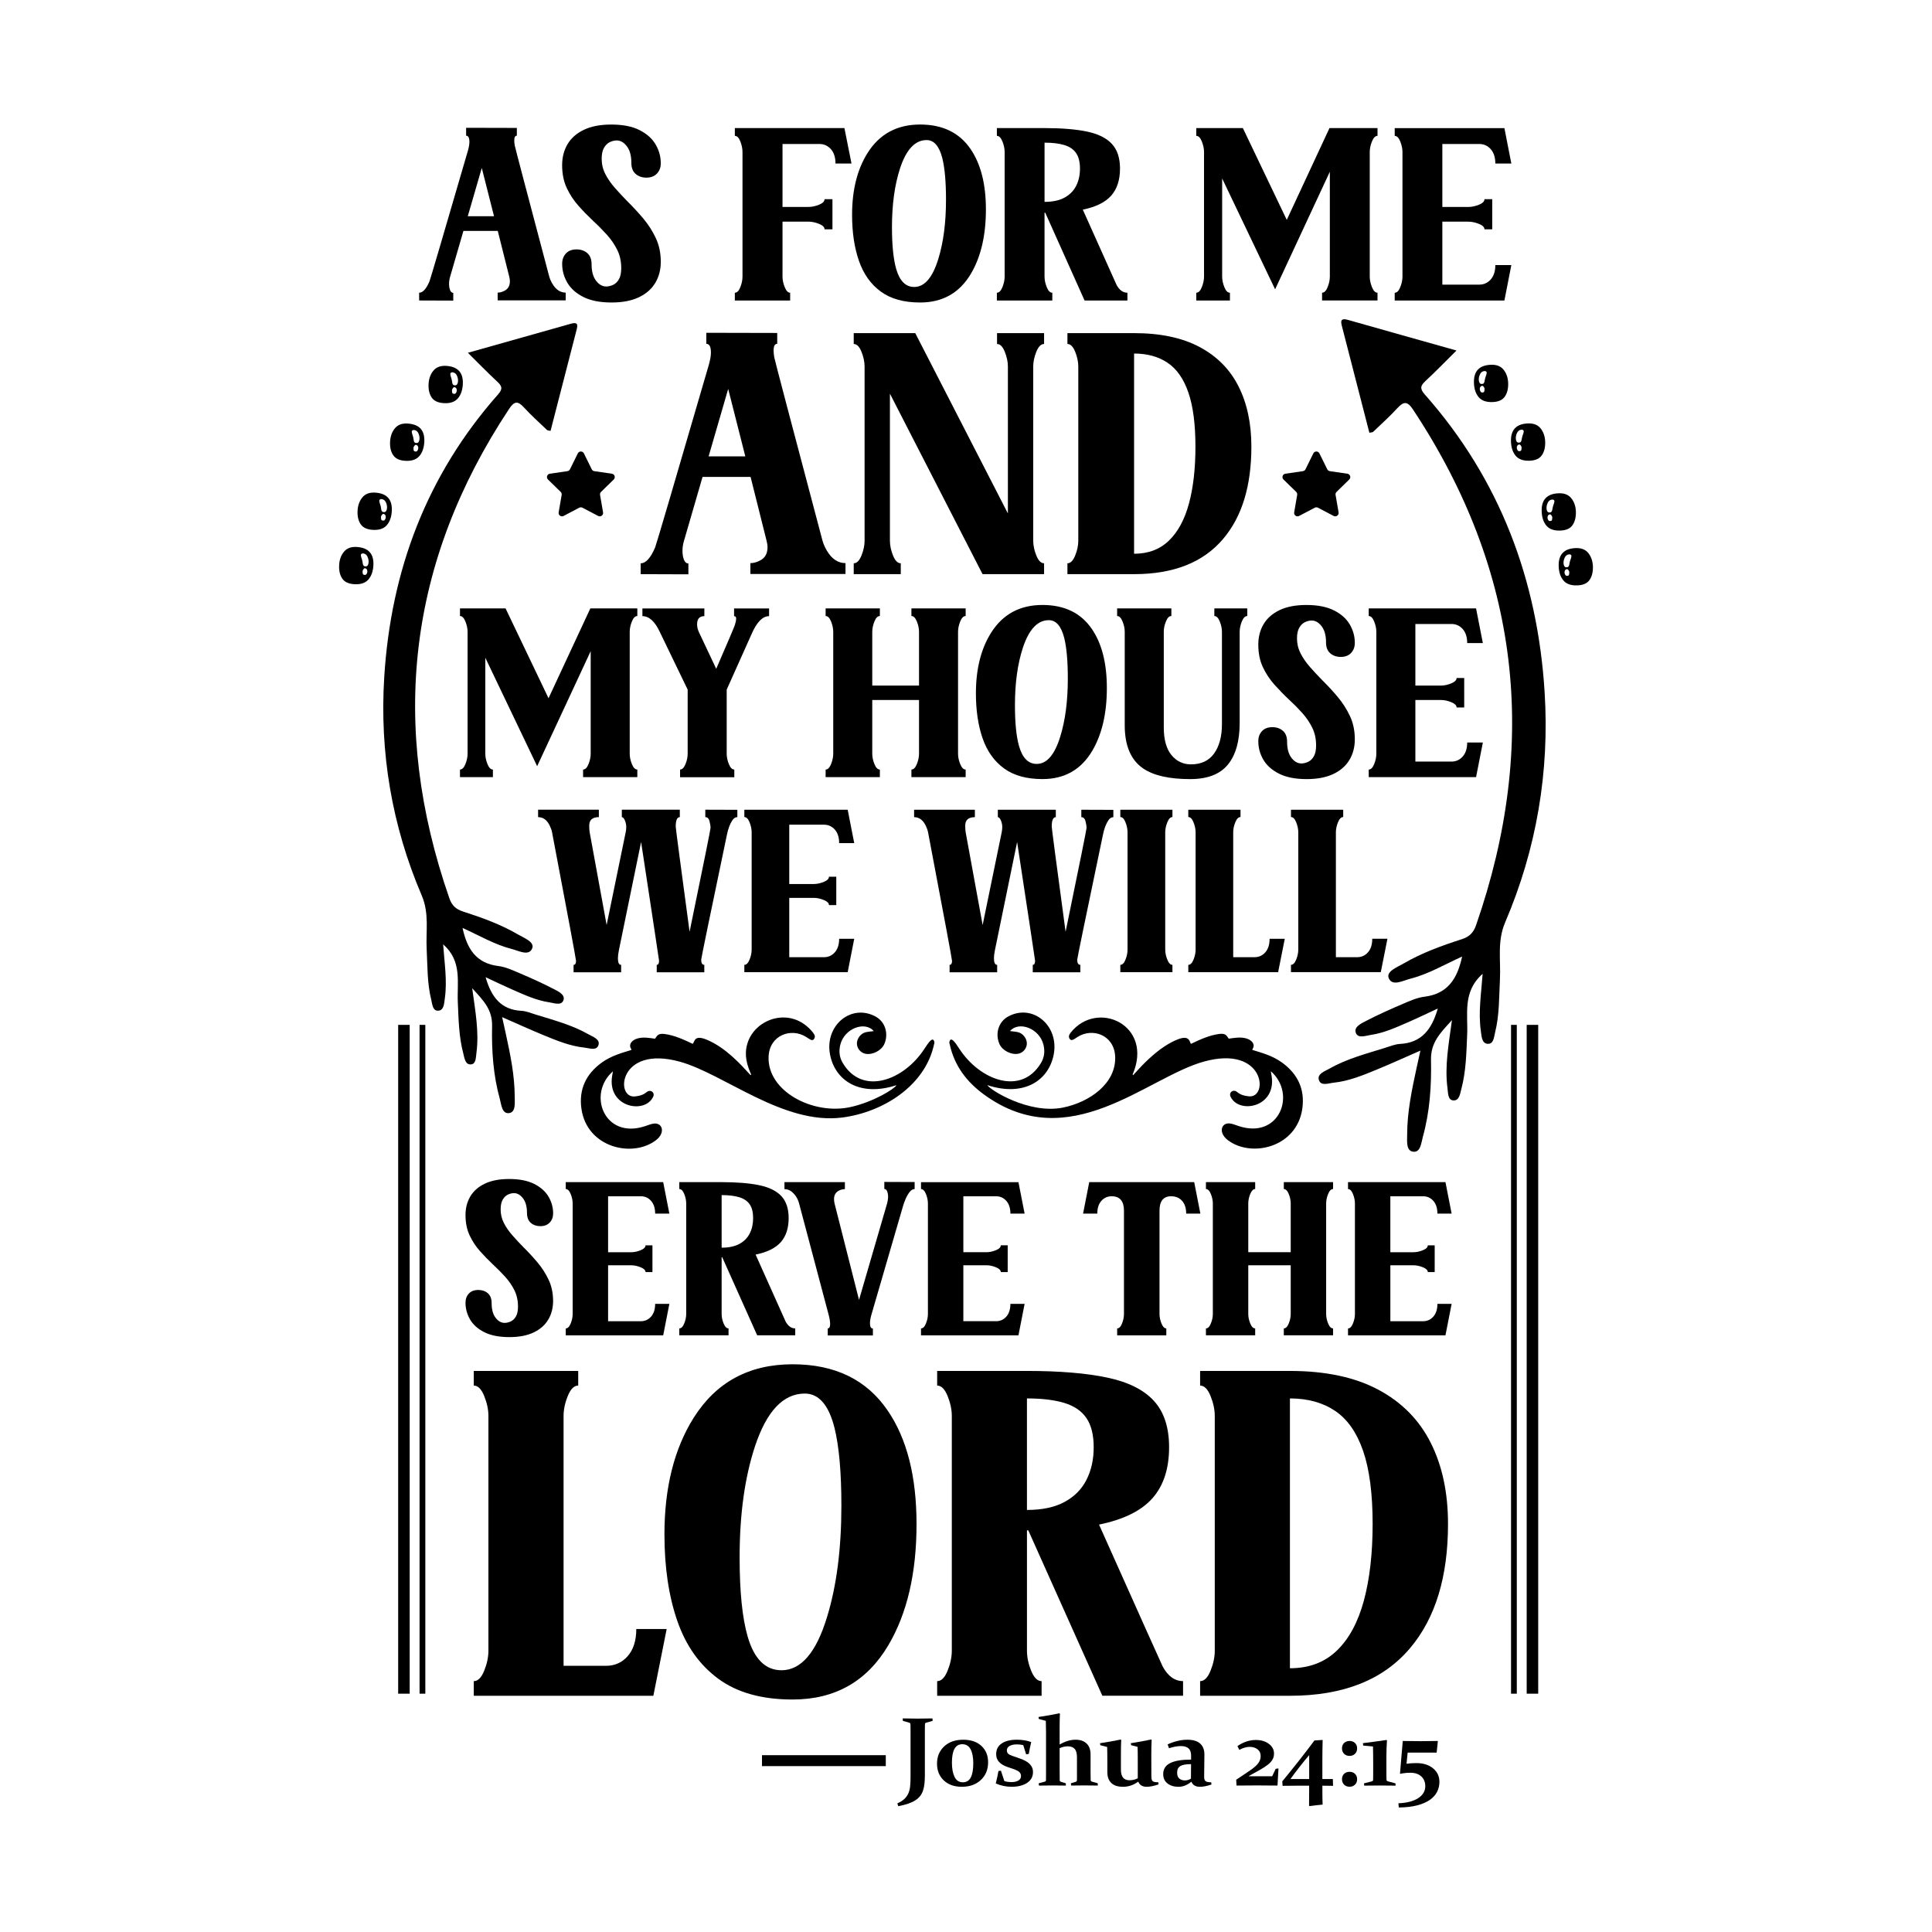 <?xml version="1.0" encoding="utf-8"?>
<svg xmlns="http://www.w3.org/2000/svg" xmlns:xlink="http://www.w3.org/1999/xlink" version="1.1" id="Layer_1" x="0px" y="0px" viewBox="0 0 1080 1080" style="enable-background:new 0 0 1080 1080;" xml:space="preserve">
<g>
	<path d="M350.92,925.75c-3.18,3.64-7.25,5.45-12.21,5.45h-23.67V791.52c0-3.55,0.78-7.27,2.35-11.15c1.57-3.88,3.51-5.83,5.83-5.83   v-8.18h-58.38v8.18c2.31,0,4.25,1.94,5.83,5.83c1.57,3.88,2.36,7.6,2.36,11.15v131.26c0,3.55-0.79,7.27-2.36,11.16   c-1.57,3.88-3.51,5.83-5.83,5.83v8.18h100.39l7.44-37.31h-16.98C355.69,917.07,354.09,922.11,350.92,925.75z"></path>
	<path d="M496.24,788.54c-11.73-17.27-29.46-25.9-53.17-25.9c-24.29,0-42.72,9.96-55.28,29.87c-10.91,17.35-16.36,39.08-16.36,65.19   c0,18.43,2.4,34.56,7.19,48.4c4.79,13.84,12.43,24.62,22.93,32.35c10.49,7.73,24.33,11.59,41.52,11.59   c23.71,0,41.56-10.12,53.54-30.37c10.49-17.76,15.74-40.32,15.74-67.67C512.35,825.4,506.98,804.24,496.24,788.54z M462.28,904.06   c-6.03,19.75-14.5,29.62-25.41,29.62c-9.01,0-15.33-6.32-18.96-18.96c-2.97-10.33-4.46-25.04-4.46-44.12   c0-23.96,2.85-44.62,8.55-61.97c6.53-19.75,15.82-29.62,27.89-29.62c7.85,0,13.39,6.4,16.61,19.21   c2.56,10.33,3.84,24.87,3.84,43.63C470.33,865.88,467.65,886.62,462.28,904.06z"></path>
	<path d="M574.82,855.47l41.4,92.46h45.12v-8.18c-4.63,0-8.43-2.73-11.4-8.18c-0.58-1.16-12.44-27.6-35.57-79.32   c13.72-2.81,23.67-7.72,29.87-14.75c6.2-7.02,9.29-16.53,9.29-28.51c0-11.07-2.83-19.71-8.49-25.9   c-5.66-6.2-14.36-10.54-26.09-13.01c-11.73-2.48-26.69-3.72-44.87-3.72h-50.2v8.18c2.31,0,4.25,1.94,5.83,5.83   c1.57,3.88,2.36,7.6,2.36,11.15v131.26c0,3.55-0.79,7.27-2.36,11.16c-1.57,3.88-3.51,5.83-5.83,5.83v8.18h58.38v-8.18   c-2.31,0-4.26-1.94-5.83-5.83c-1.57-3.88-2.35-7.6-2.35-11.16v-67.3H574.82z M574.07,781.73c8.43,0,15.41,0.85,20.95,2.54   c5.54,1.69,9.65,4.52,12.33,8.49c2.68,3.97,4.03,9.38,4.03,16.24c0,6.86-1.34,12.93-4.03,18.22c-2.69,5.29-6.78,9.42-12.27,12.39   c-5.5,2.97-12.5,4.46-21.01,4.46V781.73z"></path>
	<path d="M770.46,776.83c-13.1-6.98-29.56-10.47-49.39-10.47h-50.2v8.18c2.31,0,4.26,1.94,5.83,5.83c1.57,3.88,2.36,7.6,2.36,11.15   v131.26c0,3.55-0.79,7.27-2.36,11.16c-1.57,3.88-3.51,5.83-5.83,5.83v8.18h50.2c29.83,0,52.22-8.88,67.18-26.65   c14.13-16.69,21.2-39.83,21.2-69.41c0-17.43-3.22-32.55-9.67-45.36C793.33,793.71,783.56,783.81,770.46,776.83z M762.41,894.76   c-3.27,12.07-8.3,21.38-15.12,27.95s-15.55,9.85-26.21,9.85V781.73c9.92,0,18.32,2.31,25.22,6.94c6.9,4.63,12.12,12.08,15.68,22.37   c3.55,10.29,5.33,23.9,5.33,40.84C767.3,868.41,765.67,882.7,762.41,894.76z"></path>
	<path d="M253.4,163.71c-0.79,0-1.38-0.49-1.78-1.48c-0.4-0.99-0.59-2.18-0.59-3.59c0-1.36,0.2-2.67,0.59-3.95l7.43-25.6h19.21   l6.38,25.46c0.26,0.97,0.39,1.87,0.39,2.7c0,2.59-1.08,4.39-3.22,5.4c-1.23,0.62-2.43,0.92-3.62,0.92v4.34h38.03v-4.34   c-3.03,0-5.53-1.69-7.5-5.07c-0.79-1.36-1.36-2.68-1.71-3.95c-12.68-47.81-19.1-72.25-19.28-73.3c-0.18-1.05-0.26-1.95-0.26-2.7   c0-1.8,0.48-2.7,1.45-2.7v-4.34l-28.36-0.07v4.41c1.23,0,1.84,1.16,1.84,3.49c0,1.27-0.26,2.85-0.79,4.74   c-13.86,47.59-21.03,71.98-21.52,73.17c-1.8,4.26-3.73,6.38-5.79,6.38v4.34l19.08,0.07V163.71z M269.32,93.89l6.84,26.98h-14.67   L269.32,93.89z"></path>
	<path d="M342.68,159.26c-1.32,0.59-2.59,0.89-3.82,0.89c-2.15,0-4.05-1.09-5.69-3.26c-1.64-2.17-2.47-5.23-2.47-9.18   c0-2.76-0.8-4.84-2.4-6.22c-1.6-1.38-3.61-2.07-6.02-2.07c-2.54,0-4.52,0.76-5.92,2.27c-1.4,1.51-2.11,3.43-2.11,5.76   c0,3.73,0.95,7.24,2.86,10.53c1.91,3.29,4.9,5.97,8.98,8.03c4.08,2.06,9.34,3.09,15.79,3.09c6.1,0,11.19-0.98,15.26-2.93   c4.08-1.95,7.14-4.64,9.18-8.06c2.04-3.42,3.06-7.33,3.06-11.71c0-4.96-0.93-9.41-2.8-13.36c-1.87-3.95-4.2-7.59-7.01-10.92   c-2.81-3.33-5.72-6.49-8.75-9.47c-2.54-2.59-4.91-5.13-7.11-7.63c-2.19-2.5-3.97-5.08-5.33-7.73c-1.36-2.65-2.04-5.49-2.04-8.52   c0-2.63,0.44-4.69,1.32-6.18c0.88-1.49,1.96-2.54,3.26-3.16c1.29-0.61,2.58-0.92,3.85-0.92c2.11,0,3.99,1.1,5.66,3.29   c1.67,2.19,2.5,5.26,2.5,9.21c0,2.76,0.8,4.84,2.4,6.22c1.6,1.38,3.61,2.07,6.02,2.07c2.5,0,4.46-0.76,5.89-2.27   c1.42-1.51,2.14-3.43,2.14-5.76c0-3.73-0.96-7.24-2.89-10.53c-1.93-3.29-4.94-5.96-9.01-8.03c-4.08-2.06-9.34-3.09-15.79-3.09   c-6.1,0-11.19,0.98-15.27,2.93c-4.08,1.95-7.13,4.63-9.15,8.03c-2.02,3.4-3.03,7.31-3.03,11.75c0,4.83,0.86,9.07,2.57,12.73   c1.71,3.66,3.89,6.99,6.55,9.97c2.65,2.98,5.43,5.83,8.32,8.55c2.72,2.5,5.25,5.06,7.6,7.67c2.35,2.61,4.27,5.42,5.76,8.42   c1.49,3,2.24,6.42,2.24,10.23c0,2.68-0.44,4.76-1.32,6.25C345.09,157.63,344,158.67,342.68,159.26z"></path>
	<path d="M441.71,163.64c-1.18,0-2.19-1.03-3.03-3.09c-0.83-2.06-1.25-4.04-1.25-5.92V123.9h14.48c1.93,0,3.92,0.42,5.96,1.25   s3.06,1.84,3.06,3.03h4.41v-16.84h-4.41c0,1.23-1.02,2.26-3.06,3.09c-2.04,0.83-4.03,1.25-5.96,1.25h-14.48v-35.2h20.53   c2.63,0,4.8,0.96,6.51,2.89c1.71,1.93,2.57,4.61,2.57,8.03h8.95l-3.95-19.8h-61.26v4.34c1.23,0,2.25,1.03,3.06,3.09   c0.81,2.06,1.22,4.04,1.22,5.92v69.68c0,1.89-0.41,3.86-1.22,5.92c-0.81,2.06-1.83,3.09-3.06,3.09v4.34h30.92V163.64z"></path>
	<path d="M492.31,162.95c5.57,4.1,12.92,6.15,22.04,6.15c12.59,0,22.06-5.37,28.42-16.12c5.57-9.43,8.36-21.41,8.36-35.93   c0-14.12-2.85-25.35-8.55-33.69c-6.23-9.17-15.64-13.75-28.23-13.75c-12.9,0-22.68,5.29-29.35,15.86   c-5.79,9.21-8.68,20.75-8.68,34.61c0,9.78,1.27,18.35,3.82,25.69C482.68,153.12,486.73,158.85,492.31,162.95z M503.16,94.03   c3.46-10.48,8.4-15.73,14.8-15.73c4.17,0,7.11,3.4,8.82,10.2c1.36,5.48,2.04,13.2,2.04,23.16c0,12.77-1.43,23.78-4.28,33.03   c-3.2,10.48-7.7,15.73-13.49,15.73c-4.78,0-8.14-3.36-10.07-10.07c-1.58-5.48-2.37-13.29-2.37-23.42   C498.62,114.2,500.14,103.24,503.16,94.03z"></path>
	<path d="M588.24,163.64c-1.23,0-2.26-1.03-3.09-3.09c-0.83-2.06-1.25-4.04-1.25-5.92V118.9h0.4l21.98,49.08h23.95v-4.34   c-2.46,0-4.47-1.45-6.05-4.34c-0.31-0.61-6.6-14.65-18.88-42.11c7.28-1.49,12.57-4.1,15.86-7.83c3.29-3.73,4.93-8.77,4.93-15.13   c0-5.88-1.5-10.46-4.51-13.75c-3.01-3.29-7.62-5.59-13.85-6.91c-6.23-1.32-14.17-1.97-23.82-1.97h-26.65v4.34   c1.23,0,2.26,1.03,3.09,3.09c0.83,2.06,1.25,4.04,1.25,5.92v69.68c0,1.89-0.42,3.86-1.25,5.92c-0.83,2.06-1.87,3.09-3.09,3.09v4.34   h30.99V163.64z M583.9,79.75c4.47,0,8.18,0.45,11.12,1.35c2.94,0.9,5.12,2.4,6.55,4.51c1.42,2.11,2.14,4.98,2.14,8.62   s-0.71,6.87-2.14,9.67c-1.43,2.81-3.6,5-6.51,6.58c-2.92,1.58-6.64,2.37-11.15,2.37V79.75z"></path>
	<path d="M687.53,163.64c-1.23,0-2.26-1.03-3.09-3.09c-0.83-2.06-1.25-4.04-1.25-5.92V99.75l29.61,61.98L743.39,96v58.62   c0,1.89-0.42,3.86-1.25,5.92c-0.83,2.06-1.87,3.09-3.09,3.09v4.34h30.99v-4.34c-1.23,0-2.26-1.03-3.09-3.09   c-0.83-2.06-1.25-4.04-1.25-5.92V84.95c0-1.89,0.42-3.86,1.25-5.92s1.87-3.09,3.09-3.09v-4.34h-26.85l-23.88,51.32l-24.54-51.32   h-26.05v4.34c1.23,0,2.26,1.03,3.09,3.09c0.83,2.06,1.25,4.04,1.25,5.92v69.68c0,1.89-0.42,3.86-1.25,5.92   c-0.83,2.06-1.87,3.09-3.09,3.09v4.34h18.82V163.64z"></path>
	<path d="M844.85,148.18h-8.95c0,3.42-0.86,6.1-2.57,8.03c-1.71,1.93-3.86,2.9-6.45,2.9h-20.6v-35.2h14.54   c1.88,0,3.86,0.42,5.92,1.25c2.06,0.83,3.09,1.84,3.09,3.03h4.34v-16.84h-4.34c0,1.23-1.03,2.26-3.09,3.09   c-2.06,0.83-4.04,1.25-5.92,1.25h-14.54v-35.2h20.6c2.59,0,4.74,0.96,6.45,2.89c1.71,1.93,2.57,4.61,2.57,8.03h8.95l-3.88-19.8   h-61.32v4.34c1.23,0,2.26,1.03,3.09,3.09c0.83,2.06,1.25,4.04,1.25,5.92v69.68c0,1.89-0.42,3.86-1.25,5.92   c-0.83,2.06-1.87,3.09-3.09,3.09v4.34h61.32L844.85,148.18z"></path>
	<path d="M320.63,539.36v4.15h26.59v-4.15c-1.2,0-1.8-1.22-1.8-3.66c0-1.24,0.19-2.77,0.56-4.59l12.4-60.43   c6.69,43.93,10.04,66.05,10.04,66.38c0,1.53-0.43,2.29-1.3,2.29v4.15h26.59v-4.15c-1.16,0-1.74-0.95-1.74-2.85   c0-0.74,4.79-24.03,14.38-69.86c0.7-3.39,1.69-6.05,2.98-8c0.78-1.24,1.74-1.86,2.85-1.86v-4.09l-17.91-0.06v4.15   c1.16,0,1.93,0.73,2.33,2.2c0.39,1.47,0.59,2.76,0.59,3.87c0,0.79-3.91,20.12-11.71,58.02c-5.17-38.35-7.75-57.96-7.75-58.82   c0-3.51,0.76-5.27,2.29-5.27v-4.15h-32.42v4.15c0.62,0,1.19,0.6,1.7,1.8c0.52,1.2,0.78,2.44,0.78,3.72c0,0.91-0.1,1.88-0.31,2.91   l-10.66,51.88l-9.48-51.82c-0.17-0.95-0.25-2.21-0.25-3.78c0-3.14,1.8-4.71,5.39-4.71v-4.15H300.8v4.15c2.77,0,4.92,1.55,6.45,4.65   c0.66,1.32,1.12,2.6,1.36,3.84c8.93,47.03,13.39,70.97,13.39,71.84C322,538.62,321.54,539.36,320.63,539.36z"></path>
	<path d="M416.09,456.74c1.16,0,2.13,0.97,2.91,2.91c0.78,1.94,1.18,3.8,1.18,5.58v65.64c0,1.78-0.39,3.64-1.18,5.58   c-0.79,1.94-1.76,2.91-2.91,2.91v4.09h57.77l3.66-18.66h-8.43c0,3.22-0.81,5.74-2.42,7.56s-3.64,2.73-6.07,2.73h-19.4v-33.16h13.7   c1.78,0,3.64,0.39,5.58,1.18c1.94,0.79,2.91,1.74,2.91,2.85h4.09v-15.87h-4.09c0,1.16-0.97,2.13-2.91,2.91   c-1.94,0.79-3.8,1.18-5.58,1.18h-13.7v-33.16h19.4c2.44,0,4.46,0.91,6.07,2.73c1.61,1.82,2.42,4.34,2.42,7.56h8.43l-3.66-18.66   h-57.77V456.74z"></path>
	<path d="M619.52,458.66c0.78-1.24,1.74-1.86,2.85-1.86v-4.09l-17.91-0.06v4.15c1.16,0,1.93,0.73,2.33,2.2   c0.39,1.47,0.59,2.76,0.59,3.87c0,0.79-3.91,20.12-11.71,58.02c-5.17-38.35-7.75-57.96-7.75-58.82c0-3.51,0.76-5.27,2.29-5.27   v-4.15h-32.42v4.15c0.62,0,1.19,0.6,1.7,1.8c0.52,1.2,0.78,2.44,0.78,3.72c0,0.91-0.1,1.88-0.31,2.91l-10.66,51.88l-9.48-51.82   c-0.17-0.95-0.25-2.21-0.25-3.78c0-3.14,1.8-4.71,5.39-4.71v-4.15h-33.97v4.15c2.77,0,4.92,1.55,6.45,4.65   c0.66,1.32,1.12,2.6,1.36,3.84c8.93,47.03,13.39,70.97,13.39,71.84c0,1.49-0.46,2.23-1.36,2.23v4.15h26.59v-4.15   c-1.2,0-1.8-1.22-1.8-3.66c0-1.24,0.19-2.77,0.56-4.59l12.4-60.43c6.69,43.93,10.04,66.05,10.04,66.38c0,1.53-0.43,2.29-1.3,2.29   v4.15h26.59v-4.15c-1.16,0-1.74-0.95-1.74-2.85c0-0.74,4.79-24.03,14.38-69.86C617.24,463.27,618.23,460.6,619.52,458.66z"></path>
	<path d="M652.55,459.65c0.79-1.94,1.74-2.91,2.85-2.91v-4.09h-29.13v4.09c1.16,0,2.12,0.97,2.88,2.91c0.76,1.94,1.15,3.8,1.15,5.58   v65.64c0,1.78-0.38,3.64-1.15,5.58c-0.76,1.94-1.73,2.91-2.88,2.91v4.09h29.13v-4.09c-1.12,0-2.07-0.97-2.85-2.91   c-0.79-1.94-1.18-3.8-1.18-5.58v-65.64C651.38,463.45,651.77,461.59,652.55,459.65z"></path>
	<path d="M667.18,536.45c-0.79,1.94-1.76,2.91-2.91,2.91v4.09h50.21l3.72-18.66h-8.49c0,3.22-0.79,5.74-2.39,7.56   c-1.59,1.82-3.62,2.73-6.11,2.73h-11.84v-69.86c0-1.78,0.39-3.64,1.18-5.58c0.79-1.94,1.76-2.91,2.91-2.91v-4.09h-29.2v4.09   c1.16,0,2.13,0.97,2.91,2.91c0.78,1.94,1.18,3.8,1.18,5.58v65.64C668.36,532.64,667.97,534.5,667.18,536.45z"></path>
	<path d="M758.61,535.08h-11.84v-69.86c0-1.78,0.39-3.64,1.18-5.58c0.79-1.94,1.76-2.91,2.91-2.91v-4.09h-29.2v4.09   c1.16,0,2.13,0.97,2.91,2.91c0.78,1.94,1.18,3.8,1.18,5.58v65.64c0,1.78-0.39,3.64-1.18,5.58c-0.79,1.94-1.76,2.91-2.91,2.91v4.09   h50.21l3.72-18.66h-8.49c0,3.22-0.79,5.74-2.39,7.56C763.12,534.17,761.09,535.08,758.61,535.08z"></path>
	<path d="M270.72,744.7c3.62,1.83,8.3,2.75,14.03,2.75c5.42,0,9.94-0.87,13.56-2.6c3.62-1.73,6.34-4.12,8.15-7.16   c1.81-3.04,2.72-6.51,2.72-10.4c0-4.4-0.83-8.36-2.48-11.86s-3.73-6.74-6.22-9.7c-2.49-2.96-5.08-5.77-7.77-8.42   c-2.26-2.3-4.36-4.56-6.31-6.78c-1.95-2.22-3.53-4.51-4.73-6.87c-1.21-2.36-1.81-4.88-1.81-7.57c0-2.34,0.39-4.17,1.17-5.49   c0.78-1.32,1.74-2.26,2.89-2.81c1.15-0.54,2.29-0.82,3.42-0.82c1.87,0,3.54,0.97,5.03,2.92c1.48,1.95,2.22,4.68,2.22,8.18   c0,2.45,0.71,4.3,2.13,5.52c1.42,1.23,3.21,1.84,5.35,1.84c2.22,0,3.96-0.67,5.23-2.02c1.27-1.34,1.9-3.05,1.9-5.11   c0-3.31-0.86-6.43-2.57-9.35c-1.71-2.92-4.38-5.3-8.01-7.13c-3.62-1.83-8.3-2.75-14.03-2.75c-5.42,0-9.94,0.87-13.56,2.6   c-3.62,1.73-6.33,4.11-8.12,7.13c-1.79,3.02-2.69,6.5-2.69,10.43c0,4.29,0.76,8.06,2.28,11.31c1.52,3.25,3.46,6.21,5.82,8.86   c2.36,2.65,4.82,5.18,7.39,7.6c2.42,2.22,4.67,4.49,6.75,6.81c2.08,2.32,3.79,4.81,5.11,7.48c1.32,2.67,1.99,5.7,1.99,9.09   c0,2.38-0.39,4.23-1.17,5.55c-0.78,1.33-1.75,2.25-2.92,2.78s-2.3,0.79-3.39,0.79c-1.91,0-3.59-0.96-5.06-2.89   s-2.19-4.65-2.19-8.15c0-2.45-0.71-4.29-2.13-5.52c-1.42-1.23-3.21-1.84-5.35-1.84c-2.26,0-4.01,0.67-5.26,2.02   c-1.25,1.34-1.87,3.05-1.87,5.11c0,3.31,0.85,6.43,2.54,9.35C264.44,740.49,267.1,742.86,270.72,744.7z"></path>
	<path d="M358.22,668.72c2.3,0,4.21,0.86,5.73,2.57c1.52,1.72,2.28,4.09,2.28,7.13h7.95l-3.45-17.59h-54.47v3.86   c1.09,0,2.01,0.92,2.75,2.75c0.74,1.83,1.11,3.59,1.11,5.26v61.89c0,1.68-0.37,3.43-1.11,5.26c-0.74,1.83-1.66,2.75-2.75,2.75v3.86   h54.47l3.45-17.59h-7.95c0,3.04-0.76,5.42-2.28,7.13c-1.52,1.71-3.43,2.57-5.73,2.57h-18.29v-31.27h12.92   c1.67,0,3.43,0.37,5.26,1.11c1.83,0.74,2.75,1.64,2.75,2.69h3.86v-14.96h-3.86c0,1.09-0.92,2.01-2.75,2.75   c-1.83,0.74-3.58,1.11-5.26,1.11h-12.92v-31.27H358.22z"></path>
	<path d="M403.75,702.85l19.52,43.6h21.27v-3.86c-2.18,0-3.97-1.29-5.38-3.86c-0.27-0.54-5.87-13.01-16.77-37.41   c6.47-1.32,11.16-3.64,14.09-6.96c2.92-3.31,4.38-7.79,4.38-13.44c0-5.22-1.33-9.29-4-12.21c-2.67-2.92-6.77-4.97-12.3-6.14   c-5.53-1.17-12.59-1.75-21.16-1.75h-23.67v3.86c1.09,0,2.01,0.92,2.75,2.75c0.74,1.83,1.11,3.59,1.11,5.26v61.89   c0,1.68-0.37,3.43-1.11,5.26c-0.74,1.83-1.66,2.75-2.75,2.75v3.86h27.53v-3.86c-1.09,0-2.01-0.92-2.75-2.75   c-0.74-1.83-1.11-3.58-1.11-5.26v-31.74H403.75z M403.4,668.07c3.97,0,7.27,0.4,9.88,1.2c2.61,0.8,4.55,2.13,5.82,4   c1.27,1.87,1.9,4.42,1.9,7.66c0,3.24-0.63,6.1-1.9,8.59c-1.27,2.49-3.2,4.44-5.79,5.84c-2.59,1.4-5.89,2.1-9.91,2.1V668.07z"></path>
	<path d="M504.86,673.98c0.27-0.97,0.71-2.18,1.32-3.62c0.6-1.44,1.34-2.75,2.22-3.92s1.84-1.75,2.89-1.75v-3.92l-16.95-0.06v3.92   c0.7,0,1.23,0.44,1.58,1.31s0.53,1.92,0.53,3.13c-0.04,1.25-0.21,2.44-0.53,3.57l-15.72,54l-13.68-53.89   c-0.2-0.9-0.29-1.71-0.29-2.46c0-2.26,0.95-3.86,2.86-4.79c1.05-0.51,2.12-0.76,3.21-0.76v-3.92h-33.78v3.92   c1.44,0,2.73,0.43,3.86,1.29c2.14,1.68,3.58,3.92,4.32,6.72l16.42,61.84c0.62,2.26,0.93,4.13,0.93,5.61c0,1.6-0.45,2.4-1.34,2.4   v3.92h25.25v-3.86c-1.09,0-1.64-0.99-1.64-2.98c0-1.17,0.23-2.63,0.7-4.38L504.86,673.98z"></path>
	<path d="M572.77,728.86h-7.95c0,3.04-0.76,5.42-2.28,7.13c-1.52,1.71-3.43,2.57-5.73,2.57h-18.29v-31.27h12.92   c1.67,0,3.43,0.37,5.26,1.11c1.83,0.74,2.75,1.64,2.75,2.69h3.86v-14.96h-3.86c0,1.09-0.92,2.01-2.75,2.75   c-1.83,0.74-3.58,1.11-5.26,1.11h-12.92v-31.27h18.29c2.3,0,4.21,0.86,5.73,2.57c1.52,1.72,2.28,4.09,2.28,7.13h7.95l-3.45-17.59   h-54.47v3.86c1.09,0,2.01,0.92,2.75,2.75c0.74,1.83,1.11,3.59,1.11,5.26v61.89c0,1.68-0.37,3.43-1.11,5.26   c-0.74,1.83-1.66,2.75-2.75,2.75v3.86h54.47L572.77,728.86z"></path>
	<path d="M671.02,678.42l-3.45-17.59h-58.68l-3.45,17.59h7.95c0-3.04,0.76-5.42,2.28-7.13c1.52-1.71,3.43-2.57,5.73-2.57   c4.6,0,6.9,2.69,6.9,8.07v57.8c0,1.68-0.36,3.43-1.08,5.26c-0.72,1.83-1.63,2.75-2.72,2.75v3.86h27.47v-3.86   c-1.05,0-1.95-0.92-2.69-2.75c-0.74-1.83-1.11-3.58-1.11-5.26v-57.8c0-5.38,2.16-8.07,6.49-8.07c2.57,0,4.62,0.86,6.14,2.57   c1.52,1.72,2.28,4.09,2.28,7.13H671.02z"></path>
	<path d="M742.44,667.43c0.74-1.83,1.65-2.75,2.75-2.75v-3.86h-27.53v3.86c1.09,0,2.01,0.92,2.75,2.75   c0.74,1.83,1.11,3.59,1.11,5.26v27.29h-23.73v-27.29c0-1.67,0.37-3.43,1.11-5.26c0.74-1.83,1.66-2.75,2.75-2.75v-3.86h-27.53v3.86   c1.09,0,2.01,0.92,2.75,2.75c0.74,1.83,1.11,3.59,1.11,5.26v61.89c0,1.68-0.37,3.43-1.11,5.26c-0.74,1.83-1.66,2.75-2.75,2.75v3.86   h27.53v-3.86c-1.09,0-2.01-0.92-2.75-2.75c-0.74-1.83-1.11-3.58-1.11-5.26v-27.29h23.73v27.29c0,1.68-0.37,3.43-1.11,5.26   c-0.74,1.83-1.66,2.75-2.75,2.75v3.86h27.53v-3.86c-1.09,0-2.01-0.92-2.75-2.75c-0.74-1.83-1.11-3.58-1.11-5.26v-61.89   C741.33,671.02,741.7,669.26,742.44,667.43z"></path>
	<path d="M795.51,668.72c2.3,0,4.21,0.86,5.73,2.57c1.52,1.72,2.28,4.09,2.28,7.13h7.95l-3.45-17.59h-54.47v3.86   c1.09,0,2.01,0.92,2.75,2.75c0.74,1.83,1.11,3.59,1.11,5.26v61.89c0,1.68-0.37,3.43-1.11,5.26c-0.74,1.83-1.66,2.75-2.75,2.75v3.86   h54.47l3.45-17.59h-7.95c0,3.04-0.76,5.42-2.28,7.13c-1.52,1.71-3.43,2.57-5.73,2.57h-18.29v-31.27h12.92   c1.68,0,3.43,0.37,5.26,1.11c1.83,0.74,2.75,1.64,2.75,2.69H802v-14.96h-3.86c0,1.09-0.92,2.01-2.75,2.75s-3.58,1.11-5.26,1.11   h-12.92v-31.27H795.51z"></path>
	<path d="M512.89,960.71c-3.02,0-5.77-0.04-8.27-0.11l0.08,1.37l3.61,1.04c0.41,0.12,0.62,0.42,0.64,0.88   c0.02,0.61,0.03,1.28,0.04,2.01c0.01,0.73,0.01,1.54,0.01,2.44v24.89c0,1.87-0.07,3.56-0.2,5.06s-0.45,2.85-0.95,4.04   c-0.5,1.2-1.23,2.26-2.19,3.2c-0.96,0.94-2.31,1.79-4.04,2.56l0.51,1.58c2.11-0.39,3.94-0.86,5.5-1.39   c1.56-0.54,2.89-1.15,3.99-1.85c1.1-0.7,1.99-1.49,2.69-2.37c0.7-0.88,1.24-1.89,1.63-3.01s0.67-2.4,0.83-3.83   c0.16-1.43,0.24-3.02,0.24-4.79v-24.19c0-0.86,0-1.66,0.01-2.4c0.01-0.74,0.02-1.43,0.04-2.07c0.04-0.43,0.28-0.7,0.72-0.8   l3.59-0.99l-0.13-1.37C518.75,960.68,515.97,960.71,512.89,960.71z"></path>
	<path d="M538.47,972.52c-4.5,0-8.06,1.25-10.71,3.76s-3.96,5.71-3.96,9.62c0,3.85,1.26,6.97,3.77,9.35s5.89,3.57,10.12,3.57   c4.35,0,7.89-1.26,10.6-3.79c2.71-2.52,4.07-5.82,4.07-9.89c0-3.8-1.25-6.86-3.75-9.17S542.73,972.52,538.47,972.52z    M542.66,993.63c-0.94,1.78-2.41,2.68-4.4,2.68c-2.14,0-3.7-1.01-4.67-3.04c-0.97-2.03-1.46-4.66-1.46-7.91   c0-3.46,0.48-6.05,1.43-7.76c0.95-1.71,2.41-2.57,4.38-2.57c2.1,0,3.65,0.95,4.64,2.85s1.49,4.5,1.49,7.8   C544.06,989.2,543.6,991.85,542.66,993.63z"></path>
	<path d="M570.1,983.01l-4.28-1.5c-1.09-0.37-1.86-0.78-2.3-1.22c-0.45-0.44-0.67-1.06-0.67-1.86c0-1.05,0.51-1.86,1.54-2.44   c1.03-0.57,2.35-0.86,3.97-0.86c1.3,0,2.52,0.13,3.64,0.4l1.61,5.14l1.47-0.21c0.38-2.09,0.83-4.3,1.37-6.64   c-2.39-0.87-5.07-1.31-8.03-1.31c-3.6,0-6.43,0.7-8.48,2.09s-3.08,3.39-3.08,6c0,1.69,0.53,3.13,1.58,4.29   c1.05,1.17,2.62,2.12,4.71,2.85l3.26,1.12c1.73,0.59,2.89,1.18,3.47,1.78c0.58,0.6,0.87,1.33,0.87,2.21c0,1.05-0.48,1.87-1.45,2.46   c-0.96,0.59-2.22,0.88-3.77,0.88c-1.64,0-3.01-0.19-4.09-0.56l-1.93-5.83l-1.37,0.21c-0.39,2.25-0.89,4.57-1.5,6.96   c2.89,1.23,5.83,1.85,8.83,1.85c3.59,0,6.48-0.73,8.68-2.18c2.2-1.45,3.3-3.49,3.3-6.12c0-1.66-0.59-3.11-1.77-4.35   C574.52,984.94,572.65,983.88,570.1,983.01z"></path>
	<path d="M610.38,995.93c-0.45-0.12-0.68-0.43-0.7-0.91c-0.04-1.07-0.05-2.72-0.05-4.95v-9.39c0-2.61-0.74-4.62-2.22-6.04   c-1.48-1.42-3.52-2.13-6.13-2.13c-2.94,0-5.92,0.9-8.94,2.7v-9.39c0-2.78,0.05-5.41,0.16-7.87l-0.29-0.21   c-3.32,0.71-7.21,1.4-11.67,2.06l0.16,1.1l3.93,1.07c0.07,1.96,0.11,4.11,0.11,6.45v23.42c0,1.05-0.01,2.15-0.03,3.29   c-0.02,0.43-0.22,0.7-0.62,0.8l-3.45,0.94l0.13,1.28c2.57-0.05,5.18-0.08,7.84-0.08c2.6,0,5.01,0.03,7.23,0.08l-0.05-1.28   l-2.78-0.86c-0.39-0.11-0.6-0.4-0.62-0.88c-0.04-1.86-0.05-3.9-0.05-6.13v-11.78c1.57-0.68,3.09-1.02,4.58-1.02   c1.7,0,2.97,0.48,3.83,1.43c0.86,0.96,1.28,2.53,1.28,4.72v11.21c0,0.86-0.01,1.42-0.03,1.69c-0.04,0.41-0.26,0.68-0.67,0.8   l-2.68,0.8l0.11,1.28c2.14-0.05,4.55-0.08,7.23-0.08c2.59,0,5.16,0.03,7.71,0.08l-0.08-1.28L610.38,995.93z"></path>
	<path d="M645.4,996.13c-0.49-0.1-0.86-0.26-1.11-0.5c-0.25-0.23-0.42-0.57-0.51-1c-0.09-0.44-0.14-1.01-0.16-1.73   c-0.02-1.43-0.03-5.38-0.03-11.86c0-3.34,0.06-6.15,0.19-8.43l-0.32-0.21c-3.32,0.71-7.09,1.4-11.32,2.06l0.16,1.1l3.61,0.94   c0.07,1.62,0.11,3.68,0.11,6.18v11.4c-1.41,0.73-2.96,1.1-4.66,1.1c-1.52,0-2.69-0.48-3.52-1.43s-1.24-2.49-1.24-4.62v-8.24   c0-3.28,0.05-6.04,0.16-8.27l-0.29-0.21c-3.34,0.71-7.19,1.4-11.56,2.06l0.16,1.1l3.83,0.99c0.07,1.8,0.11,4.61,0.11,8.43v5.67   c0,2.59,0.73,4.59,2.19,6.02c1.46,1.43,3.64,2.14,6.53,2.14c3.09,0,5.94-0.96,8.56-2.89c0.75,1.93,2.32,2.89,4.71,2.89   c1.86,0,4.07-0.45,6.64-1.34l-0.13-1.18C646.59,996.29,645.89,996.23,645.4,996.13z"></path>
	<path d="M674.84,996.09c-0.51-0.12-0.89-0.33-1.15-0.63c-0.26-0.29-0.43-0.72-0.5-1.27c-0.07-0.55-0.09-1.28-0.05-2.19l0.13-11.13   c0.02-2.69-0.77-4.76-2.37-6.2c-1.6-1.44-4-2.15-7.21-2.15c-3.52,0-7.17,0.87-10.97,2.6l0.75,2.14c2.57-0.8,4.77-1.2,6.61-1.2   c1.98,0,3.44,0.45,4.38,1.35c0.94,0.9,1.4,2.31,1.38,4.21l-0.03,2.01c-5.19,0-9.09,0.65-11.68,1.95s-3.89,3.35-3.89,6.16   c0,2.25,0.8,3.99,2.41,5.23c1.61,1.24,3.65,1.86,6.13,1.86c2.53,0,4.93-0.95,7.2-2.86c0.77,1.91,2.37,2.86,4.79,2.86   c1.8,0,3.95-0.43,6.45-1.28l-0.16-1.23C676.08,996.29,675.35,996.22,674.84,996.09z M665.75,994.25c-0.98,0.68-2.13,1.02-3.45,1.02   c-1.16,0-2.16-0.33-3.01-1c-0.85-0.67-1.27-1.79-1.27-3.36c0-1.73,0.6-2.95,1.79-3.67s3.19-1.07,5.99-1.07L665.75,994.25z"></path>
	<path d="M711.14,992.94h-13.03l-0.03-0.13c2.37-1.3,4.44-2.45,6.21-3.44s3.23-1.95,4.4-2.86s2.04-1.87,2.62-2.85   s0.87-2.12,0.87-3.43c0-2.14-0.96-3.94-2.86-5.39c-1.91-1.45-4.34-2.18-7.28-2.18c-3.53,0-6.97,1.13-10.3,3.4l1.02,2.14   c2.07-1.12,4.01-1.69,5.81-1.69c1.77,0,3.23,0.45,4.4,1.36c1.17,0.91,1.75,2.15,1.75,3.72c0,0.68-0.09,1.33-0.27,1.94   c-0.18,0.62-0.48,1.24-0.91,1.87c-0.43,0.63-1.01,1.28-1.74,1.95c-0.73,0.67-1.65,1.39-2.76,2.15c-1.04,0.73-2.25,1.56-3.64,2.48   c-1.39,0.92-2.85,1.89-4.36,2.9l0.19,3.26c3.75-0.05,7.51-0.08,11.29-0.08c4.12,0,7.93,0.03,11.43,0.08l0.19-0.19l0.54-9.39   l-1.55,0.21L711.14,992.94z"></path>
	<path d="M745.18,998.29l-0.11-3.8h-5.86v-10.65c0-3.46,0.05-7.19,0.16-11.19l-4.58,0.27c-1.39,1.87-2.84,3.79-4.34,5.74   c-1.5,1.95-3.02,3.91-4.56,5.86c-1.54,1.95-3.08,3.89-4.62,5.79c-1.54,1.91-3.02,3.74-4.47,5.49l0.19,2.49   c3.23-0.05,5.96-0.08,8.19-0.08h6.64v3.56c0,2.96-0.02,5.51-0.05,7.65l0.38,0.19c2.18-0.3,4.58-0.58,7.2-0.83   c-0.09-2.11-0.13-4.58-0.13-7.41v-3.16C741.39,998.21,743.38,998.23,745.18,998.29z M731.83,994.49h-10.46   c0.77-1.09,1.58-2.2,2.45-3.35s1.74-2.28,2.64-3.43c0.89-1.14,1.79-2.27,2.7-3.39c0.91-1.11,1.8-2.19,2.68-3.22V994.49z"></path>
	<path d="M754.44,973.21c-1.27,0-2.29,0.38-3.08,1.14c-0.79,0.76-1.18,1.76-1.18,3.01c0,1.23,0.39,2.24,1.18,3.02   c0.78,0.79,1.81,1.18,3.08,1.18c1.21,0,2.22-0.39,3.01-1.18c0.79-0.78,1.19-1.79,1.19-3.02c0-1.25-0.4-2.25-1.19-3.01   C756.66,973.59,755.65,973.21,754.44,973.21z"></path>
	<path d="M754.44,990.45c-1.27,0-2.29,0.38-3.08,1.14c-0.79,0.76-1.18,1.76-1.18,3.01c0,1.23,0.39,2.24,1.18,3.02   c0.78,0.79,1.81,1.18,3.08,1.18c1.21,0,2.22-0.39,3.01-1.18c0.79-0.79,1.19-1.79,1.19-3.02c0-1.25-0.4-2.25-1.19-3.01   C756.66,990.83,755.65,990.45,754.44,990.45z"></path>
	<path d="M775.8,995.77c-0.46-0.12-0.71-0.45-0.75-0.96c-0.02-0.73-0.03-1.57-0.04-2.52c-0.01-0.95-0.01-2.01-0.01-3.18v-6.58   c0-3.3,0.11-6.52,0.32-9.66l-0.24-0.21c-4.19,0.61-8.59,1.2-13.19,1.77l0.13,1.34l5.49,0.54c0.04,1.39,0.06,2.88,0.08,4.46   s0.03,3.27,0.03,5.07v4.28c0,0.89-0.01,1.74-0.01,2.53c-0.01,0.79-0.02,1.56-0.04,2.29c0,0.43-0.24,0.71-0.72,0.86l-4.36,1.1   l0.11,1.28c3.28-0.05,6.21-0.08,8.78-0.08c2.55,0,5.48,0.03,8.78,0.08l-0.08-1.28L775.8,995.77z"></path>
	<path d="M801.09,988.51c-2.37-1.95-5.49-2.93-9.37-2.93c-1.89,0-3.71,0.12-5.46,0.37l0.62-6.24h16.22l0.67-6.29l-0.16-0.21   c-2.71,0.07-5.9,0.11-9.55,0.11c-3.52,0-6.82-0.04-9.9-0.11l-1.55,18.17l0.16,0.19c1.79-0.39,3.68-0.59,5.7-0.59   c2.55,0,4.57,0.68,6.05,2.05c1.48,1.37,2.22,3.2,2.22,5.5c0,1.41-0.36,2.68-1.07,3.81c-0.71,1.13-1.72,2.11-3.03,2.93   c-1.3,0.82-2.88,1.47-4.74,1.94s-3.92,0.75-6.18,0.82l0.21,2.36c4.01-0.04,7.45-0.43,10.32-1.19c2.86-0.76,5.21-1.78,7.05-3.06   c1.84-1.29,3.19-2.79,4.05-4.51s1.3-3.57,1.3-5.55C804.65,992.98,803.46,990.46,801.09,988.51z"></path>
	<path d="M397.41,197.08c0,1.78-0.37,3.99-1.1,6.62c-19.38,66.52-29.4,100.61-30.07,102.27c-2.51,5.95-5.21,8.92-8.09,8.92v6.07   l26.67,0.09v-6.07c-1.1,0-1.93-0.69-2.48-2.07c-0.55-1.38-0.83-3.05-0.83-5.01c0-1.9,0.28-3.74,0.83-5.52l10.39-35.78h26.85   l8.92,35.59c0.37,1.35,0.55,2.61,0.55,3.77c0,3.62-1.5,6.13-4.51,7.54c-1.72,0.86-3.4,1.29-5.06,1.29v6.07h53.16v-6.07   c-4.23,0-7.73-2.36-10.48-7.08c-1.1-1.9-1.9-3.74-2.39-5.52c-17.72-66.83-26.7-100.98-26.95-102.45s-0.37-2.73-0.37-3.77   c0-2.51,0.67-3.77,2.02-3.77v-6.07l-39.64-0.09v6.16C396.55,192.2,397.41,193.83,397.41,197.08z M416.63,255.11h-20.51l10.94-37.71   L416.63,255.11z"></path>
	<path d="M481.56,310.56c-1.17,2.88-2.61,4.32-4.32,4.32v6.07h26.3v-6.07c-1.72,0-3.16-1.44-4.32-4.32   c-1.17-2.88-1.75-5.64-1.75-8.28v-82.22l51.78,100.89h34.4v-6.07c-1.72,0-3.16-1.44-4.32-4.32c-1.17-2.88-1.75-5.64-1.75-8.28   v-97.39c0-2.64,0.58-5.39,1.75-8.28c1.16-2.88,2.6-4.32,4.32-4.32v-6.07h-26.3v6.07c1.72,0,3.16,1.44,4.32,4.32   c1.16,2.88,1.75,5.64,1.75,8.28v82.13l-51.78-100.79h-34.4v6.07c1.72,0,3.16,1.44,4.32,4.32c1.16,2.88,1.75,5.64,1.75,8.28v97.39   C483.31,304.92,482.72,307.68,481.56,310.56z"></path>
	<path d="M596.7,192.29c1.72,0,3.16,1.44,4.32,4.32c1.16,2.88,1.75,5.64,1.75,8.28v97.39c0,2.64-0.58,5.4-1.75,8.28   c-1.17,2.88-2.61,4.32-4.32,4.32v6.07h37.25c22.13,0,38.75-6.59,49.85-19.77c10.48-12.38,15.73-29.55,15.73-51.5   c0-12.94-2.39-24.16-7.17-33.66c-4.78-9.5-12.03-16.84-21.75-22.03c-9.72-5.18-21.94-7.77-36.65-7.77H596.7V192.29z M633.95,197.63   c7.36,0,13.6,1.72,18.72,5.15c5.12,3.43,9,8.97,11.63,16.6c2.63,7.63,3.96,17.74,3.96,30.3c0,12.26-1.21,22.87-3.63,31.82   c-2.42,8.95-6.16,15.86-11.22,20.74c-5.06,4.87-11.54,7.31-19.45,7.31V197.63z"></path>
	<path d="M300.27,428.31L330.2,364v57.36c0,1.85-0.41,3.78-1.22,5.79c-0.82,2.02-1.82,3.03-3.03,3.03v4.25h30.32v-4.25   c-1.2,0-2.21-1.01-3.03-3.03c-0.82-2.02-1.22-3.95-1.22-5.79v-68.18c0-1.84,0.41-3.78,1.22-5.79c0.81-2.02,1.82-3.03,3.03-3.03   v-4.25h-26.27l-23.37,50.21l-24.01-50.21h-25.49v4.25c1.2,0,2.21,1.01,3.03,3.03c0.81,2.02,1.22,3.95,1.22,5.79v68.18   c0,1.85-0.41,3.78-1.22,5.79c-0.82,2.02-1.82,3.03-3.03,3.03v4.25h18.41v-4.25c-1.2,0-2.21-1.01-3.03-3.03   c-0.82-2.02-1.22-3.95-1.22-5.79v-53.69L300.27,428.31z"></path>
	<path d="M393.74,344.43v-4.31h-34.63v4.31c3.73,0,6.97,2.94,9.72,8.82l15.58,32.25v35.86c0,1.85-0.41,3.78-1.22,5.79   c-0.82,2.02-1.83,3.03-3.03,3.03v4.31h30.32v-4.31c-1.2,0-2.21-1.01-3.03-3.03s-1.22-3.95-1.22-5.79V385.5l13.84-30.9   c2.92-6.78,6.2-10.17,9.85-10.17v-4.31h-19.57v4.31c0.77,0,1.16,0.43,1.16,1.29c0,0.99-0.24,2.2-0.71,3.64   c-0.47,1.44-3.95,9.6-10.43,24.5l-9.72-20.6c-0.64-1.42-0.97-2.85-0.97-4.31C389.69,345.93,391.04,344.43,393.74,344.43z"></path>
	<path d="M464.56,427.15c-0.82,2.02-1.82,3.03-3.03,3.03v4.25h30.32v-4.25c-1.2,0-2.21-1.01-3.03-3.03   c-0.82-2.02-1.22-3.95-1.22-5.79v-30.06h26.14v30.06c0,1.85-0.41,3.78-1.22,5.79c-0.82,2.02-1.82,3.03-3.03,3.03v4.25h30.32v-4.25   c-1.2,0-2.21-1.01-3.03-3.03c-0.82-2.02-1.22-3.95-1.22-5.79v-68.18c0-1.84,0.41-3.78,1.22-5.79c0.81-2.02,1.82-3.03,3.03-3.03   v-4.25h-30.32v4.25c1.2,0,2.21,1.01,3.03,3.03c0.82,2.02,1.22,3.95,1.22,5.79v30.06H487.6v-30.06c0-1.84,0.41-3.78,1.22-5.79   c0.81-2.02,1.82-3.03,3.03-3.03v-4.25h-30.32v4.25c1.2,0,2.21,1.01,3.03,3.03c0.81,2.02,1.22,3.95,1.22,5.79v68.18   C465.78,423.21,465.37,425.14,464.56,427.15z"></path>
	<path d="M582.75,338.18c-12.62,0-22.19,5.17-28.71,15.51c-5.67,9.01-8.5,20.3-8.5,33.86c0,9.57,1.24,17.95,3.73,25.14   c2.49,7.19,6.46,12.79,11.91,16.8c5.45,4.01,12.64,6.02,21.57,6.02c12.32,0,21.59-5.26,27.81-15.77   c5.45-9.23,8.18-20.94,8.18-35.15c0-13.82-2.79-24.81-8.37-32.96C604.28,342.67,595.07,338.18,582.75,338.18z M592.73,411.64   c-3.13,10.26-7.53,15.39-13.2,15.39c-4.68,0-7.96-3.28-9.85-9.85c-1.54-5.37-2.32-13-2.32-22.92c0-12.45,1.48-23.18,4.44-32.19   c3.39-10.26,8.22-15.39,14.49-15.39c4.08,0,6.95,3.33,8.63,9.98c1.33,5.37,2,12.92,2,22.66   C596.92,391.81,595.52,402.58,592.73,411.64z"></path>
	<path d="M651.77,347.39c0.81-2.02,1.82-3.03,3.03-3.03v-4.25h-30.32v4.25c1.2,0,2.21,1.01,3.03,3.03s1.22,3.95,1.22,5.79v52.27   c0,11.46,3.48,19.53,10.43,24.21c5.84,3.91,14.55,5.86,26.14,5.86c9.61,0,16.63-2.68,21.05-8.05c4.42-5.36,6.63-13.15,6.63-23.37   v-50.92c0-1.84,0.41-3.78,1.22-5.79s1.82-3.03,3.03-3.03v-4.25h-18.41v4.25c1.2,0,2.21,1.01,3.03,3.03   c0.81,2.02,1.22,3.95,1.22,5.79v51.57c0,6.91-1.46,12.39-4.38,16.45c-2.92,4.06-7.23,6.08-12.94,6.08c-4.42,0-8.06-1.74-10.91-5.21   c-2.85-3.48-4.28-8.6-4.28-15.39v-53.5C650.54,351.34,650.95,349.41,651.77,347.39z"></path>
	<path d="M729.5,347.78c1.27-0.6,2.52-0.9,3.77-0.9c2.06,0,3.9,1.07,5.54,3.22c1.63,2.15,2.45,5.15,2.45,9.01   c0,2.7,0.78,4.73,2.35,6.08c1.57,1.35,3.53,2.03,5.89,2.03c2.45,0,4.37-0.74,5.76-2.22c1.39-1.48,2.09-3.36,2.09-5.63   c0-3.65-0.95-7.08-2.83-10.3c-1.89-3.22-4.83-5.84-8.82-7.85c-3.99-2.02-9.14-3.03-15.45-3.03c-5.97,0-10.94,0.96-14.94,2.86   c-3.99,1.91-6.97,4.53-8.95,7.85s-2.96,7.16-2.96,11.49c0,4.72,0.84,8.87,2.51,12.46c1.67,3.58,3.81,6.83,6.4,9.75   c2.6,2.92,5.31,5.71,8.14,8.37c2.66,2.45,5.14,4.95,7.44,7.5c2.29,2.55,4.17,5.3,5.63,8.24c1.46,2.94,2.19,6.28,2.19,10.01   c0,2.62-0.43,4.66-1.29,6.12c-0.86,1.46-1.93,2.48-3.22,3.06c-1.29,0.58-2.53,0.87-3.73,0.87c-2.1,0-3.96-1.06-5.57-3.19   c-1.61-2.12-2.41-5.12-2.41-8.98c0-2.7-0.78-4.73-2.35-6.08s-3.53-2.03-5.89-2.03c-2.49,0-4.42,0.74-5.79,2.22   c-1.38,1.48-2.06,3.36-2.06,5.63c0,3.65,0.93,7.08,2.8,10.3c1.87,3.22,4.8,5.84,8.79,7.85c3.99,2.02,9.14,3.03,15.45,3.03   c5.96,0,10.94-0.96,14.94-2.87c3.99-1.91,6.98-4.54,8.98-7.89s2.99-7.17,2.99-11.46c0-4.85-0.91-9.21-2.74-13.07   s-4.11-7.42-6.86-10.69s-5.6-6.35-8.56-9.27c-2.49-2.53-4.81-5.02-6.95-7.47c-2.15-2.45-3.88-4.97-5.21-7.56   c-1.33-2.6-2-5.38-2-8.34c0-2.58,0.43-4.59,1.29-6.05C727.17,349.41,728.23,348.38,729.5,347.78z"></path>
	<path d="M768.16,427.15c-0.82,2.02-1.82,3.03-3.03,3.03v4.25h60l3.8-19.38h-8.76c0,3.35-0.84,5.97-2.51,7.85s-3.78,2.83-6.31,2.83   h-20.15v-34.44h14.23c1.85,0,3.78,0.41,5.79,1.22c2.02,0.82,3.03,1.8,3.03,2.96h4.25V379h-4.25c0,1.2-1.01,2.21-3.03,3.03   c-2.02,0.82-3.95,1.22-5.79,1.22h-14.23v-34.44h20.15c2.53,0,4.63,0.94,6.31,2.83s2.51,4.51,2.51,7.85h8.76l-3.8-19.38h-60v4.25   c1.2,0,2.21,1.01,3.03,3.03c0.81,2.02,1.22,3.95,1.22,5.79v68.18C769.38,423.21,768.98,425.14,768.16,427.15z"></path>
	<path d="M796.38,220.41c-2.92-3.3-2.2-4.95,0.56-7.51c5.66-5.25,11.03-10.81,17.25-16.96c-20.87-5.88-40.57-11.4-60.25-17   c-2.8-0.8-4.93-1.05-3.92,2.9c5.13,20.04,10.31,40.06,15.47,60.08c1.11-0.26,1.76-0.21,2.08-0.5c4.56-4.36,9.28-8.58,13.54-13.23   c3.53-3.85,5.62-4.02,8.74,0.69c59.8,90.3,70.69,186.48,35.24,288.42c-1.46,4.2-3.88,6.41-7.93,7.72   c-11.26,3.63-22.4,7.63-32.66,13.65c-3.51,2.06-9.8,4.33-8.16,8.18c1.98,4.66,7.92,1.31,11.96,0.28   c10.12-2.57,19.17-7.94,29.03-12.42c-2.63,12.31-7.98,20.83-21.03,22.45c-4.34,0.54-8.57,2.51-12.67,4.26   c-6.76,2.88-13.47,5.9-19.99,9.28c-2.64,1.37-6.87,3.28-5.77,6.53c1.18,3.48,5.43,1.74,8.41,1.3c7.63-1.13,14.57-4.37,21.55-7.42   c5.16-2.25,10.22-4.71,15.91-7.35c-3.33,11.59-8.98,19.15-21.1,19.8c-2.83,0.15-5.62,1.32-8.38,2.19   c-10.52,3.29-21.26,6.04-30.94,11.55c-2.66,1.51-7,2.89-6.1,6.25c1.02,3.8,5.39,1.98,8.31,1.68c8.46-0.88,16.28-4.12,24.06-7.31   c7.85-3.23,15.57-6.76,24.43-10.63c-0.9,4.07-1.52,6.82-2.12,9.58c-2.67,12.34-5.28,24.7-5.29,37.4c0,3.53-0.69,8.96,3.28,9.53   c4.28,0.62,4.6-5.09,5.49-8.29c3.91-14.03,4.86-28.6,4.56-42.98c-0.21-9.83,5.2-15.09,11.72-22.27   c-1.86,13.64-4.15,25.81-2.49,38.16c0.34,2.52,0.18,6.37,3.03,6.7c3.6,0.42,4.01-3.77,4.69-6.31c2.67-9.97,2.82-20.25,3.27-30.5   c0.5-11.52-2.68-23.97,8.64-33.92c-0.78,11.03-2.49,21.45-1,31.93c0.41,2.84,0.48,6.77,3.58,7.16c3.62,0.45,3.74-3.73,4.39-6.34   c2.45-9.78,2.2-19.8,2.71-29.78c0.55-10.58-1.66-21.06,2.92-31.76c17.55-41.03,24.85-84.18,22.06-128.66   C859.55,324.14,838.45,267.94,796.38,220.41z"></path>
	<path d="M263.44,594.99c2.7-0.31,2.55-3.97,2.88-6.36c1.57-11.72-0.6-23.26-2.36-36.21c6.19,6.82,11.32,11.8,11.12,21.14   c-0.29,13.65,0.62,27.47,4.33,40.79c0.84,3.04,1.15,8.46,5.21,7.87c3.77-0.54,3.12-5.7,3.11-9.05   c-0.01-12.05-2.48-23.78-5.02-35.49c-0.57-2.62-1.16-5.23-2.01-9.09c8.4,3.67,15.73,7.02,23.18,10.09   c7.38,3.03,14.8,6.1,22.83,6.94c2.77,0.29,6.91,2.02,7.88-1.59c0.85-3.18-3.26-4.49-5.79-5.93c-9.19-5.23-19.38-7.84-29.36-10.96   c-2.62-0.82-5.27-1.93-7.95-2.08c-11.51-0.61-16.86-7.79-20.03-18.79c5.4,2.5,10.21,4.84,15.1,6.98c6.62,2.89,13.2,5.97,20.45,7.05   c2.83,0.42,6.86,2.07,7.98-1.24c1.04-3.09-2.97-4.9-5.47-6.2c-6.19-3.21-12.56-6.07-18.97-8.81c-3.89-1.66-7.91-3.53-12.03-4.04   c-12.39-1.54-17.46-9.62-19.96-21.3c9.36,4.25,17.95,9.35,27.55,11.79c3.84,0.97,9.47,4.15,11.35-0.27   c1.56-3.66-4.41-5.82-7.74-7.77c-9.73-5.71-20.3-9.5-30.99-12.95c-3.84-1.24-6.14-3.34-7.52-7.32   c-33.64-96.73-23.3-188.01,33.44-273.71c2.96-4.47,4.95-4.31,8.29-0.66c4.04,4.41,8.52,8.42,12.85,12.56   c0.3,0.28,0.91,0.24,1.97,0.48c4.9-19,9.82-38,14.69-57.02c0.96-3.75-1.06-3.51-3.72-2.76c-18.67,5.31-37.37,10.55-57.18,16.13   c5.9,5.83,11,11.11,16.37,16.09c2.62,2.43,3.31,3.99,0.54,7.13c-39.92,45.1-59.95,98.43-63.67,158.01   c-2.64,42.21,4.28,83.16,20.94,122.1c4.35,10.16,2.25,20.1,2.78,30.14c0.49,9.47,0.25,18.99,2.57,28.26   c0.62,2.48,0.73,6.44,4.17,6.02c2.94-0.37,3.01-4.1,3.4-6.79c1.42-9.94-0.21-19.84-0.94-30.3c10.74,9.44,7.72,21.26,8.2,32.19   c0.43,9.73,0.57,19.49,3.1,28.95C259.63,591.41,260.03,595.39,263.44,594.99z"></path>
	<path d="M716.74,594.03c-5.52-4.03-11.77-5.59-16.72-7.14c0.13-0.34,0.19-0.6,0.33-0.82c1.64-2.56-1.18-6.55-8.83-6.02   c-1.61,0.11-3.21,0.39-4.66,0.57c-1.04-1.3-1.34-3.15-5.24-2.65c-5.65,0.73-10.8,3.15-15.75,5.5c-0.16-0.11-0.32-0.17-0.35-0.26   c-0.8-2.57-2-3.39-4.63-2.95c-2.61,0.44-8.52,3.16-14.42,7.97c-6.45,5.26-10.24,9.77-12.98,12.73c-0.13-0.07-0.25-0.15-0.38-0.22   c12-27.74-19.78-42.2-34.57-23.51c-1.01,1.27-1.44,2.47-0.41,3.72c0.98,1.19,2.67-0.31,4.27-1.32c8.43-5.32,20.45-1,20.98,10.94   c0.67,15.04-14.27,25.56-29.17,28.57c-19.1,3.86-41.02-10.04-42.29-12.54c20.79,6.79,34.54-2.88,37.16-17.39   c2.9-16.1-11.9-28.33-25.46-21.01c-5.64,3.04-7.39,9.86-4.9,15.45c1.62,3.63,6.62,6.14,10.48,5.39c2.65-0.51,4.69-2.86,4.81-5.55   c0.13-2.79-2.08-5.81-4.88-6.48c-1.42-0.34-2.89-0.42-4.53-0.65c4.89-5.73,16.44-1.58,18.7,7.66c0.87,3.56,0.55,6.92-1.36,10.14   c-10.95,18.49-34.24,9.84-45.78-8.06c-1.98-3.07-4.79-7.28-5.47-3.49c-0.07,0.37,0.14,0.78,0.22,1.18   c2.58,11.98,9.5,21.03,19.21,28.1c47.71,34.7,90.92-9.69,122.96-18.49c34.12-9.37,36.17,20.6,25.06,19.45   c-4.88-0.5-5.75-1.96-7.06-2.74c-2.02-1.19-4.2,0.68-3.23,2.84c4.55,10.01,25.68,6.1,23.01-11.36c-0.14-0.93-0.32-1.86-0.48-2.78   c14.52,12.63,4.87,38.15-17.85,30.69c-2.36-0.78-3.91-1.46-5.44-1.52c-4.61-0.16-5.95,5.34-0.79,9.31   c13.07,10.07,38.7,4.24,41.71-17.66C729.51,608.87,725.43,600.37,716.74,594.03z"></path>
	<path d="M522.33,582.64c-0.68-3.79-3.48,0.41-5.47,3.49c-11.54,17.89-34.82,26.55-45.77,8.06c-1.91-3.22-2.23-6.58-1.36-10.14   c2.26-9.25,13.81-13.4,18.7-7.66c-1.64,0.23-3.12,0.32-4.53,0.65c-2.8,0.67-5.01,3.69-4.88,6.48c0.13,2.69,2.16,5.04,4.81,5.55   c3.86,0.75,8.87-1.76,10.48-5.39c2.49-5.59,0.74-12.41-4.9-15.45c-13.56-7.31-28.36,4.92-25.46,21.01   c2.62,14.51,16.36,24.18,37.16,17.39c-1.05,2.06-12.79,9.35-25.63,12.21c-20.93,4.66-46.7-8.8-45.83-28.24   c0.53-11.94,12.56-16.26,20.99-10.94c1.6,1.01,3.29,2.51,4.27,1.32c1.03-1.25,0.6-2.45-0.41-3.72c-12-15.17-32.7-8.1-36.79,6.38   c-1.79,6.33-0.18,11.59,2.22,17.13c-0.13,0.07-0.26,0.14-0.38,0.22c-5.36-5.8-13.66-15.22-24.32-19.72   c-7.48-3.16-6.75,1.29-8.06,2.23c-4.95-2.35-10.11-4.77-15.75-5.5c-3.9-0.5-4.21,1.35-5.25,2.65c-1.45-0.18-3.05-0.46-4.66-0.57   c-7.65-0.54-10.46,3.46-8.83,6.02c0.14,0.21,0.19,0.48,0.33,0.82c-4.95,1.55-11.2,3.12-16.72,7.14   c-8.69,6.34-12.77,14.84-11.29,25.64c3.01,21.9,28.64,27.73,41.71,17.66c5.16-3.97,3.82-9.47-0.79-9.31   c-1.52,0.05-3.08,0.74-5.44,1.52c-22.72,7.46-32.37-18.06-17.85-30.69c-0.16,0.93-0.34,1.85-0.48,2.78   c-2.66,17.46,18.46,21.37,23.01,11.36c0.98-2.16-1.2-4.03-3.22-2.84c-1.3,0.77-2.17,2.24-7.06,2.74   c-11.11,1.14-9.06-28.82,25.06-19.45c24.74,6.79,57.86,35.51,90.92,31.23c22.87-2.96,46.3-17.8,51.26-40.84   C522.2,583.43,522.4,583.01,522.33,582.64z"></path>
	<rect x="234.54" y="572.91" width="3.22" height="373.87"></rect>
	<rect x="222.58" y="572.91" width="6.44" height="373.87"></rect>
	<rect x="844.68" y="572.91" width="3.22" height="373.87"></rect>
	<rect x="853.43" y="572.91" width="6.44" height="373.87"></rect>
	<path d="M343.08,268.05c1.13-1.1,0.51-3.01-1.05-3.24l-9.81-1.43c-0.62-0.09-1.15-0.48-1.43-1.04l-4.39-8.89   c-0.7-1.41-2.71-1.41-3.4,0l-4.39,8.89c-0.28,0.56-0.81,0.95-1.43,1.04l-9.81,1.43c-1.56,0.23-2.18,2.14-1.05,3.24l7.1,6.92   c0.45,0.44,0.65,1.07,0.55,1.68l-1.68,9.77c-0.27,1.55,1.36,2.73,2.75,2l8.77-4.61c0.55-0.29,1.21-0.29,1.77,0l8.78,4.61   c1.39,0.73,3.02-0.45,2.75-2l-1.68-9.77c-0.1-0.61,0.1-1.24,0.55-1.68L343.08,268.05z"></path>
	<path d="M753.19,264.81l-9.81-1.43c-0.62-0.09-1.15-0.48-1.43-1.04l-4.39-8.89c-0.7-1.41-2.71-1.41-3.4,0l-4.39,8.89   c-0.28,0.56-0.81,0.95-1.43,1.04l-9.81,1.43c-1.56,0.23-2.18,2.14-1.05,3.24l7.1,6.92c0.45,0.44,0.65,1.07,0.55,1.68l-1.68,9.77   c-0.27,1.55,1.36,2.73,2.75,2l8.77-4.61c0.55-0.29,1.21-0.29,1.77,0l8.78,4.61c1.39,0.73,3.02-0.45,2.75-2l-1.68-9.77   c-0.1-0.61,0.1-1.24,0.55-1.68l7.1-6.92C755.37,266.95,754.75,265.04,753.19,264.81z"></path>
	<path d="M242.24,207.24c-1.62,1.97-2.5,4.43-2.66,7.37c-0.17,3.08,0.4,5.6,1.7,7.55c1.3,1.96,3.59,3.02,6.88,3.2   c3.49,0.19,6.07-0.69,7.76-2.62c1.68-1.93,2.61-4.58,2.8-7.93c0.35-6.5-2.79-9.93-9.43-10.29   C246.2,204.36,243.85,205.27,242.24,207.24z M255.31,218.65c-0.09,0.48-0.29,0.88-0.58,1.2c-0.29,0.33-0.71,0.41-1.25,0.24   c-0.41-0.02-0.65-0.29-0.73-0.81c-0.08-0.52-0.1-0.95-0.08-1.29c0.09-0.34,0.26-0.69,0.52-1.05c0.26-0.36,0.56-0.54,0.9-0.52   c0.54,0.17,0.9,0.46,1.08,0.88C255.36,217.72,255.41,218.17,255.31,218.65z M253,208.13c1.16,0.13,1.98,0.78,2.47,1.94   c0.49,1.16,0.67,2.25,0.54,3.27c-0.03,0.48-0.17,0.95-0.44,1.42c-0.27,0.47-0.71,0.68-1.32,0.65c-0.48-0.03-0.82-0.16-1.01-0.41   c-0.19-0.25-0.33-0.57-0.41-0.95c-0.08-0.38-0.15-0.78-0.19-1.19c-0.05-0.41-0.13-0.79-0.25-1.15c-0.12-0.28-0.27-0.74-0.44-1.36   c-0.17-0.63-0.25-1.11-0.23-1.45C251.89,208.34,252.31,208.09,253,208.13z"></path>
	<path d="M226.63,257.6c3.49,0.19,6.07-0.69,7.76-2.62c1.68-1.93,2.61-4.58,2.8-7.93c0.35-6.5-2.79-9.93-9.43-10.29   c-3.08-0.17-5.43,0.74-7.04,2.71c-1.62,1.97-2.5,4.43-2.66,7.37c-0.17,3.08,0.4,5.6,1.7,7.55   C221.05,256.36,223.34,257.43,226.63,257.6z M233.78,250.89c-0.09,0.48-0.29,0.88-0.58,1.2c-0.29,0.33-0.71,0.41-1.25,0.24   c-0.41-0.02-0.65-0.29-0.73-0.81c-0.08-0.52-0.1-0.95-0.08-1.29c0.09-0.34,0.26-0.69,0.52-1.05c0.26-0.36,0.56-0.54,0.9-0.52   c0.54,0.17,0.9,0.46,1.08,0.88C233.83,249.96,233.87,250.41,233.78,250.89z M231.47,240.37c1.16,0.13,1.98,0.78,2.47,1.94   c0.49,1.16,0.67,2.25,0.54,3.27c-0.03,0.48-0.17,0.95-0.44,1.42c-0.27,0.47-0.71,0.68-1.32,0.65c-0.48-0.03-0.82-0.16-1.01-0.41   c-0.19-0.25-0.33-0.57-0.41-0.95c-0.08-0.38-0.15-0.78-0.19-1.19c-0.05-0.41-0.13-0.79-0.25-1.15c-0.12-0.28-0.27-0.74-0.44-1.36   c-0.17-0.63-0.25-1.11-0.23-1.45C230.36,240.58,230.78,240.33,231.47,240.37z"></path>
	<path d="M216.22,293.59c1.68-1.93,2.61-4.58,2.8-7.93c0.35-6.5-2.79-9.93-9.43-10.29c-3.08-0.17-5.43,0.74-7.04,2.71   c-1.62,1.97-2.5,4.43-2.66,7.37c-0.17,3.08,0.4,5.6,1.7,7.55c1.3,1.96,3.59,3.02,6.88,3.2   C211.95,296.4,214.53,295.53,216.22,293.59z M212.7,282.55c-0.12-0.28-0.27-0.74-0.44-1.36c-0.17-0.63-0.25-1.11-0.23-1.45   c0.17-0.54,0.59-0.79,1.28-0.75c1.16,0.13,1.98,0.78,2.47,1.94c0.49,1.16,0.67,2.25,0.54,3.27c-0.03,0.48-0.17,0.95-0.44,1.42   c-0.27,0.47-0.71,0.68-1.32,0.65c-0.48-0.03-0.82-0.16-1.01-0.41c-0.19-0.25-0.33-0.57-0.41-0.95c-0.08-0.38-0.15-0.78-0.19-1.19   C212.9,283.28,212.82,282.9,212.7,282.55z M213.79,290.94c-0.41-0.02-0.65-0.29-0.73-0.81c-0.08-0.52-0.1-0.95-0.08-1.29   c0.08-0.34,0.26-0.69,0.52-1.05c0.26-0.36,0.56-0.54,0.9-0.52c0.54,0.17,0.9,0.46,1.08,0.88c0.18,0.42,0.23,0.87,0.13,1.34   c-0.09,0.48-0.29,0.88-0.58,1.2C214.74,291.03,214.33,291.11,213.79,290.94z"></path>
	<path d="M199.29,305.75c-3.08-0.17-5.43,0.74-7.04,2.71c-1.62,1.97-2.5,4.43-2.66,7.37c-0.17,3.08,0.4,5.6,1.7,7.55   c1.3,1.96,3.59,3.02,6.88,3.2c3.49,0.19,6.07-0.69,7.76-2.62c1.68-1.93,2.61-4.58,2.8-7.93   C209.07,309.54,205.92,306.11,199.29,305.75z M205.32,319.87c-0.09,0.48-0.29,0.88-0.58,1.2c-0.29,0.33-0.71,0.41-1.25,0.24   c-0.41-0.02-0.65-0.29-0.73-0.81c-0.08-0.52-0.1-0.95-0.08-1.29c0.09-0.34,0.26-0.69,0.52-1.05c0.26-0.36,0.56-0.54,0.9-0.52   c0.54,0.17,0.9,0.46,1.08,0.88C205.37,318.94,205.41,319.39,205.32,319.87z M206.02,314.55c-0.03,0.48-0.17,0.95-0.44,1.42   c-0.27,0.47-0.71,0.68-1.32,0.65c-0.48-0.03-0.82-0.16-1.01-0.41c-0.19-0.25-0.33-0.57-0.41-0.95c-0.08-0.38-0.15-0.78-0.19-1.19   c-0.05-0.41-0.13-0.79-0.25-1.15c-0.12-0.28-0.27-0.74-0.44-1.36c-0.17-0.63-0.25-1.11-0.23-1.45c0.17-0.54,0.59-0.79,1.28-0.75   c1.16,0.13,1.98,0.78,2.47,1.94C205.96,312.44,206.14,313.53,206.02,314.55z"></path>
	<path d="M833.63,203.9c-6.64,0.19-9.87,3.53-9.69,10.04c0.09,3.36,0.96,6.02,2.59,8c1.63,1.98,4.19,2.92,7.69,2.82   c3.29-0.09,5.61-1.1,6.96-3.02c1.35-1.92,1.98-4.43,1.9-7.51c-0.08-2.94-0.91-5.42-2.47-7.44   C839.03,204.78,836.71,203.82,833.63,203.9z M829.77,218.56c-0.09,0.52-0.34,0.78-0.75,0.79c-0.54,0.15-0.96,0.06-1.24-0.27   c-0.28-0.33-0.47-0.74-0.55-1.22c-0.08-0.48-0.03-0.92,0.17-1.34c0.19-0.42,0.56-0.7,1.11-0.85c0.34-0.01,0.64,0.17,0.89,0.54   c0.25,0.37,0.42,0.73,0.49,1.07C829.9,217.62,829.86,218.04,829.77,218.56z M830.81,209.64c-0.19,0.62-0.35,1.07-0.48,1.35   c-0.13,0.35-0.22,0.73-0.28,1.14c-0.06,0.41-0.13,0.81-0.22,1.19c-0.09,0.38-0.24,0.69-0.44,0.94c-0.2,0.25-0.54,0.37-1.02,0.39   c-0.62,0.02-1.05-0.21-1.3-0.68c-0.25-0.47-0.39-0.95-0.4-1.43c-0.1-1.03,0.11-2.11,0.63-3.26c0.52-1.15,1.36-1.77,2.52-1.87   c0.69-0.02,1.1,0.24,1.26,0.79C831.08,208.53,831,209.02,830.81,209.64z"></path>
	<path d="M847.22,254.73c1.63,1.98,4.19,2.92,7.69,2.82c3.29-0.09,5.61-1.1,6.96-3.02c1.35-1.92,1.98-4.43,1.9-7.51   c-0.08-2.94-0.91-5.42-2.47-7.44c-1.56-2.01-3.89-2.97-6.97-2.89c-6.64,0.19-9.87,3.53-9.69,10.04   C844.73,250.08,845.59,252.75,847.22,254.73z M850.47,251.35c-0.09,0.52-0.34,0.78-0.75,0.79c-0.54,0.15-0.96,0.06-1.24-0.27   c-0.28-0.34-0.47-0.74-0.55-1.22c-0.08-0.48-0.03-0.92,0.17-1.34c0.19-0.42,0.56-0.7,1.11-0.85c0.34-0.01,0.64,0.17,0.89,0.54   c0.25,0.37,0.42,0.73,0.49,1.07C850.59,250.4,850.56,250.83,850.47,251.35z M848,242.06c0.52-1.15,1.36-1.77,2.52-1.87   c0.69-0.02,1.1,0.24,1.26,0.79c0.01,0.34-0.08,0.83-0.27,1.45c-0.19,0.62-0.35,1.07-0.48,1.35c-0.13,0.35-0.22,0.73-0.28,1.14   c-0.06,0.41-0.13,0.81-0.22,1.19c-0.09,0.38-0.24,0.69-0.44,0.94c-0.2,0.25-0.54,0.37-1.02,0.39c-0.62,0.02-1.05-0.21-1.3-0.68   c-0.25-0.47-0.39-0.95-0.4-1.43C847.27,244.29,847.48,243.2,848,242.06z"></path>
	<path d="M879.03,293.58c1.35-1.92,1.98-4.43,1.9-7.51c-0.08-2.94-0.91-5.42-2.47-7.44c-1.56-2.01-3.89-2.97-6.97-2.89   c-6.64,0.19-9.87,3.53-9.69,10.04c0.09,3.36,0.96,6.02,2.59,8c1.63,1.98,4.19,2.92,7.69,2.82   C875.36,296.51,877.68,295.51,879.03,293.58z M867.63,290.41c-0.09,0.52-0.34,0.78-0.75,0.79c-0.54,0.15-0.96,0.06-1.24-0.27   c-0.28-0.33-0.47-0.74-0.55-1.22c-0.08-0.48-0.03-0.92,0.17-1.34c0.19-0.42,0.56-0.7,1.11-0.85c0.34-0.01,0.64,0.17,0.89,0.54   c0.25,0.37,0.42,0.73,0.49,1.07C867.76,289.46,867.72,289.89,867.63,290.41z M868.67,281.48c-0.19,0.62-0.35,1.07-0.48,1.35   c-0.13,0.35-0.22,0.73-0.28,1.14c-0.06,0.41-0.13,0.81-0.22,1.19c-0.09,0.38-0.24,0.69-0.44,0.94c-0.2,0.25-0.54,0.37-1.02,0.39   c-0.62,0.02-1.05-0.21-1.3-0.68c-0.25-0.47-0.39-0.95-0.4-1.43c-0.1-1.03,0.11-2.11,0.63-3.26c0.52-1.15,1.36-1.77,2.52-1.87   c0.69-0.02,1.1,0.24,1.26,0.79C868.94,280.38,868.85,280.86,868.67,281.48z"></path>
	<path d="M887.97,309.27c-1.56-2.01-3.89-2.97-6.97-2.89c-6.64,0.19-9.87,3.53-9.69,10.04c0.09,3.36,0.96,6.02,2.59,8   c1.63,1.98,4.19,2.92,7.69,2.82c3.29-0.09,5.61-1.1,6.96-3.02c1.35-1.92,1.98-4.43,1.9-7.51   C890.35,313.76,889.53,311.28,887.97,309.27z M877.14,321.04c-0.09,0.52-0.34,0.78-0.75,0.79c-0.54,0.15-0.96,0.06-1.24-0.27   c-0.28-0.33-0.47-0.74-0.55-1.22c-0.08-0.48-0.03-0.92,0.17-1.34c0.19-0.42,0.56-0.7,1.11-0.85c0.34-0.01,0.64,0.17,0.89,0.54   c0.25,0.37,0.42,0.73,0.49,1.07C877.27,320.09,877.23,320.52,877.14,321.04z M878.18,312.11c-0.19,0.62-0.35,1.07-0.48,1.35   c-0.13,0.35-0.22,0.73-0.28,1.14c-0.06,0.41-0.13,0.81-0.22,1.19c-0.09,0.38-0.24,0.69-0.44,0.94c-0.2,0.25-0.54,0.37-1.02,0.39   c-0.62,0.02-1.05-0.21-1.3-0.68c-0.25-0.47-0.39-0.95-0.4-1.43c-0.1-1.03,0.11-2.11,0.63-3.26c0.52-1.15,1.36-1.77,2.52-1.87   c0.69-0.02,1.1,0.24,1.26,0.79C878.45,311.01,878.36,311.49,878.18,312.11z"></path>
	<rect x="425.95" y="981.16" width="69.21" height="6.11"></rect>
</g>
</svg>
